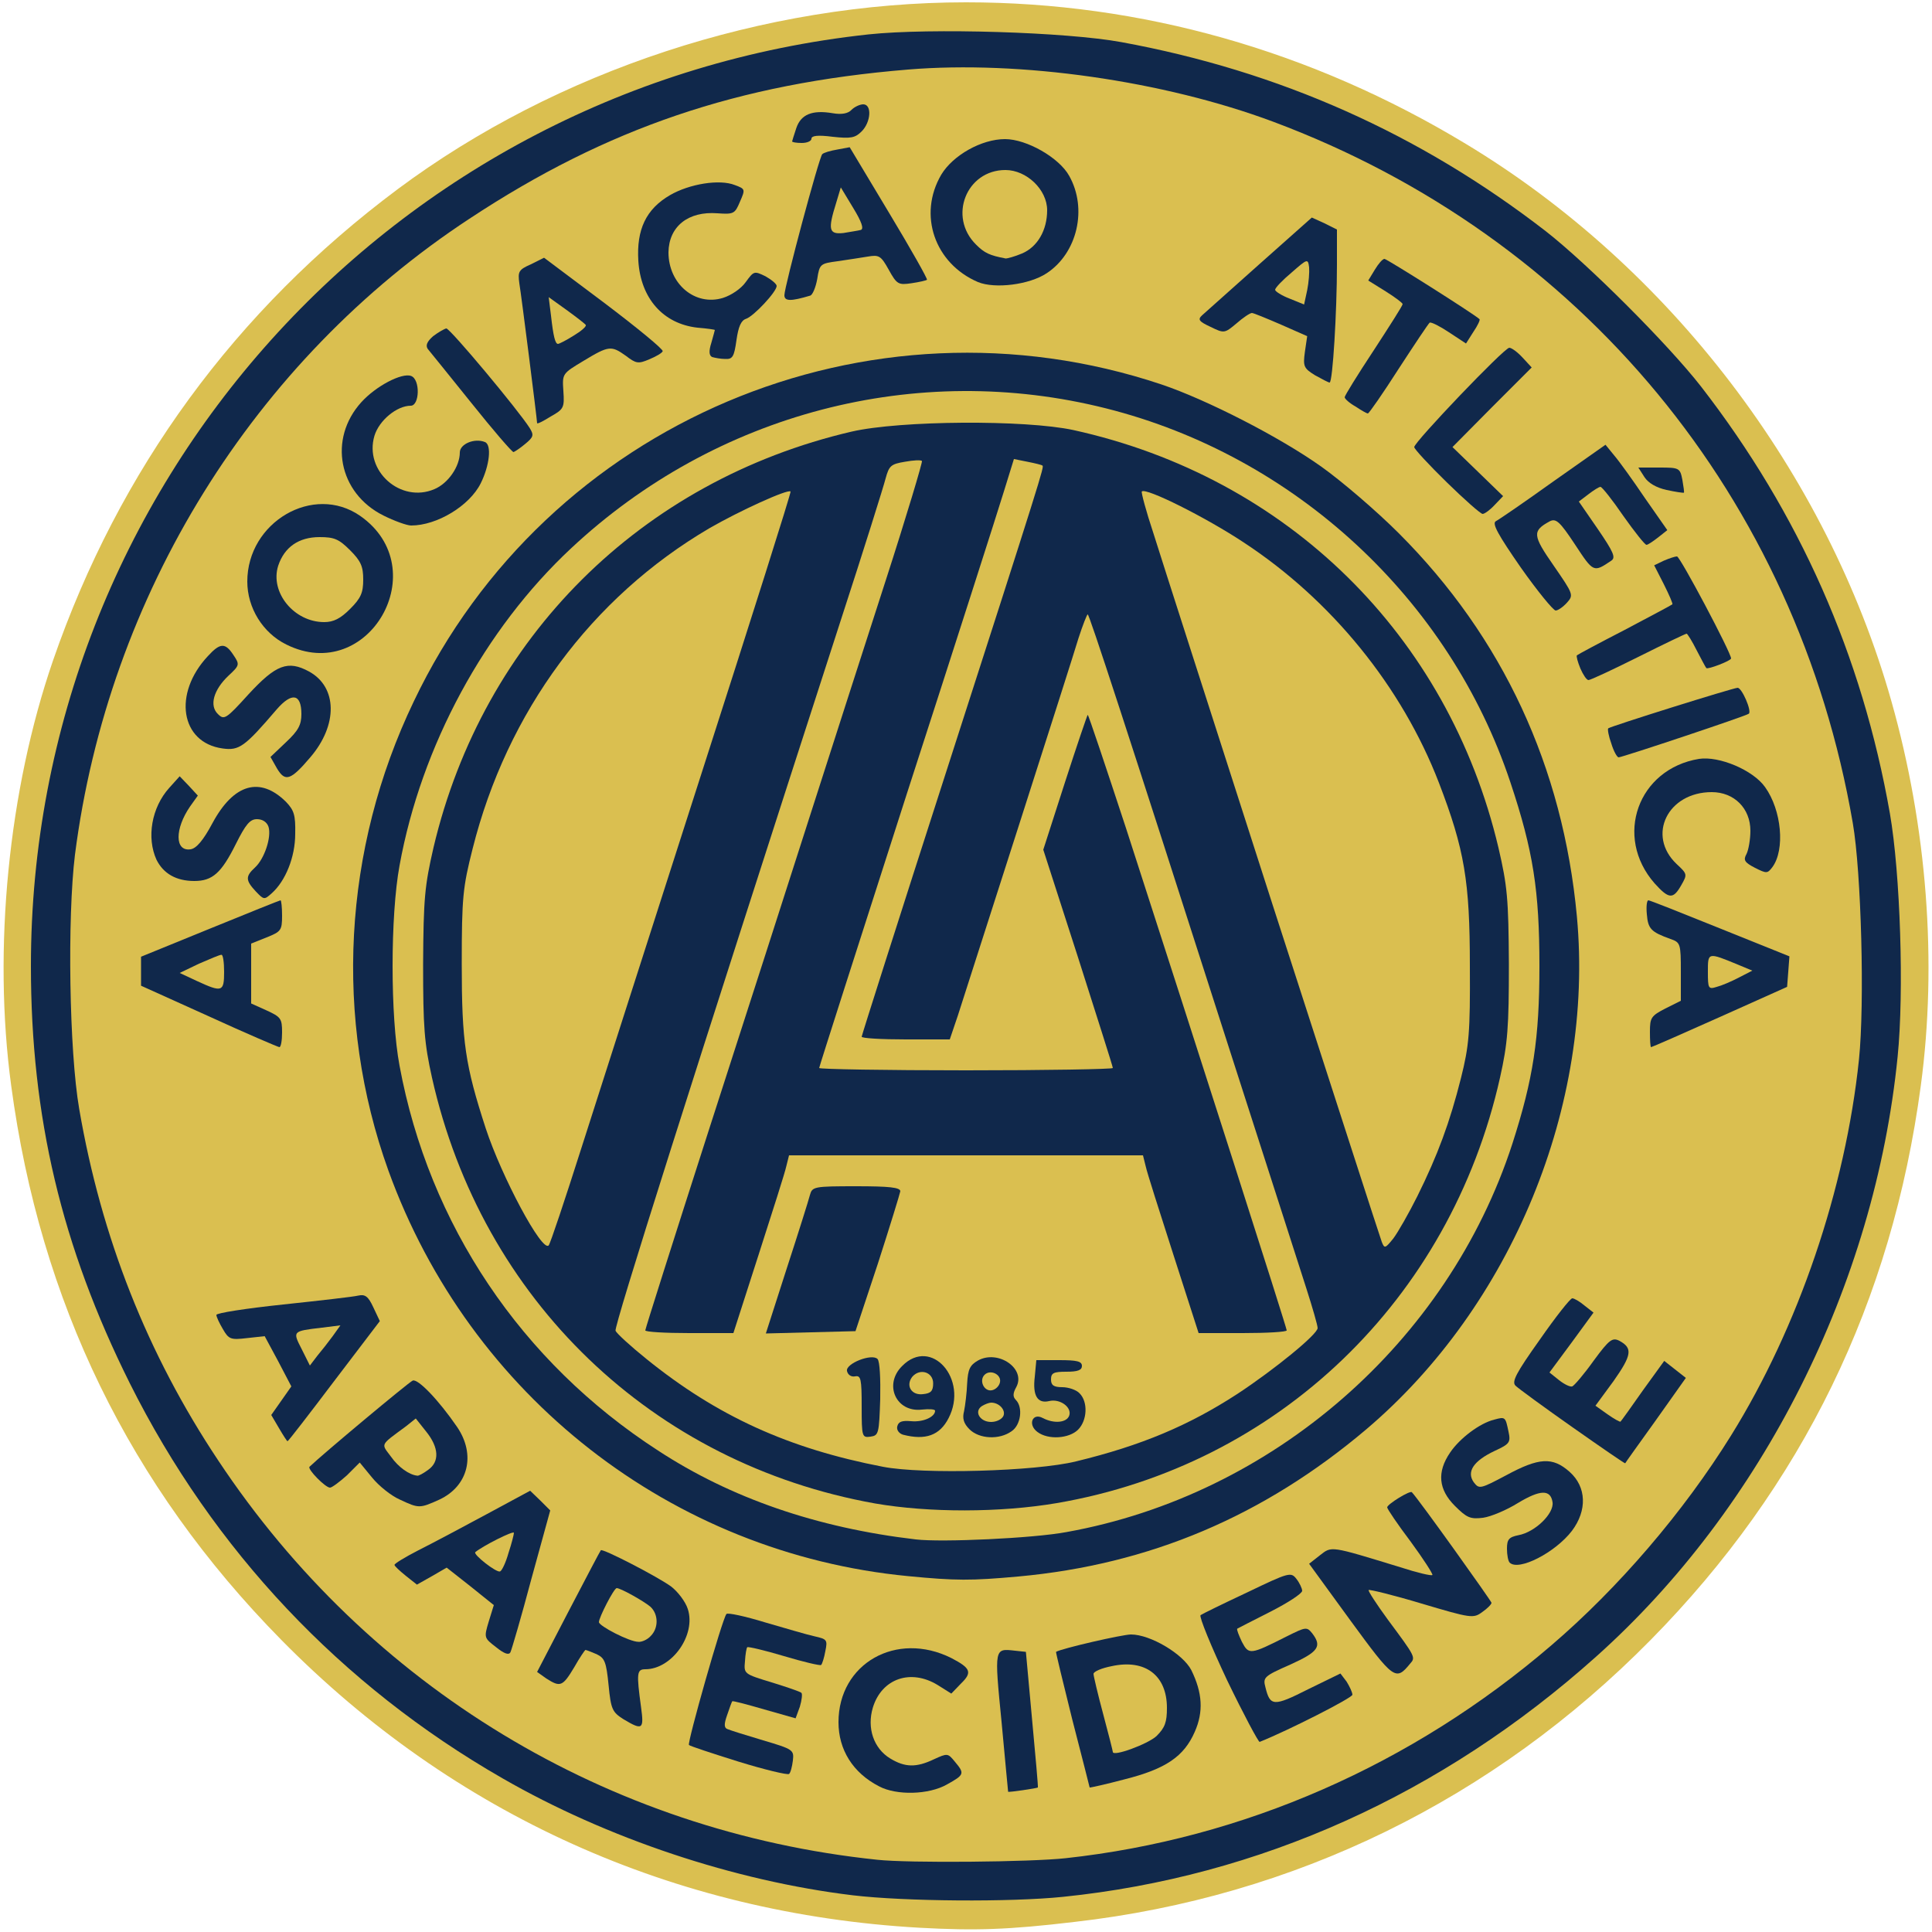 <svg class="img-fluid" id="outputsvg" xmlns="http://www.w3.org/2000/svg" viewBox="0 0 5000 5000"><g id="l1Ix9ND5mPC38Xcd2I3SaXz" fill="rgb(218,191,80)" style="transform: none;"><g><path id="pgiHOBPqw" d="M2380 4989 c-636 -36 -1207 -293 -1652 -745 -393 -399 -624 -875 -699 -1434 -48 -354 -7 -766 108 -1100 171 -495 472 -907 893 -1221 411 -306 948 -483 1470 -483 454 0 894 125 1293 366 528 318 935 852 1102 1443 92 325 119 675 76 995 -75 559 -306 1035 -699 1434 -407 413 -921 665 -1492 730 -169 20 -254 23 -400 15z m341 -110 c424 -43 844 -207 1188 -464 320 -239 552 -517 731 -877 259 -520 317 -1085 169 -1638 -82 -304 -234 -608 -437 -870 -85 -109 -293 -317 -402 -402 -417 -323 -897 -500 -1397 -515 -404 -13 -776 72 -1143 260 -1018 520 -1541 1694 -1230 2760 64 219 187 484 309 667 309 466 743 797 1271 970 316 104 632 141 941 109z"></path><path id="pbUjnwHp2" d="M2240 4843 c-698 -73 -1316 -447 -1705 -1033 -184 -276 -302 -576 -360 -910 -26 -149 -32 -551 -11 -719 95 -745 542 -1396 1206 -1759 431 -235 936 -323 1468 -256 643 81 1253 461 1622 1010 186 278 306 581 365 924 22 126 31 522 16 673 -61 582 -350 1132 -796 1515 -361 310 -798 501 -1257 551 -89 10 -466 13 -548 4z m138 -240 c-10 -2 -26 -2 -35 0 -10 3 -2 5 17 5 19 0 27 -2 18 -5z m261 -149 c-6 -77 -16 -143 -21 -149 -7 -7 -8 9 -4 45 3 30 8 89 11 130 7 85 14 125 21 117 3 -2 0 -67 -7 -143z m229 119 c-9 -2 -20 -19 -24 -36 -4 -18 -9 -27 -11 -21 -7 21 16 64 34 63 16 -1 16 -2 1 -6z m-1029 -100 c0 -25 -1 -25 -8 -8 -5 11 -7 23 -4 28 8 14 13 7 12 -20z m380 -20 c0 -41 -2 -45 -11 -26 -10 20 -4 73 7 73 3 0 5 -21 4 -47z m606 7 c-9 -41 -17 -33 -9 9 4 17 9 30 11 27 3 -2 2 -19 -2 -36z m243 -17 c6 -19 5 -39 -4 -63 l-12 -35 -1 63 c-1 34 1 62 3 62 2 0 8 -12 14 -27z m-1420 -156 c20 -3 17 -4 -12 -6 l-39 -1 7 38 c3 20 7 48 8 62 1 14 3 -1 5 -32 4 -53 6 -57 31 -61z m1148 15 c-13 -12 -17 8 -9 44 l8 39 3 -39 c2 -21 1 -41 -2 -44z m444 43 c0 -28 -4 -35 -20 -35 -19 0 -19 1 -3 35 9 19 18 35 20 35 2 0 3 -16 3 -35z m-1349 -22 c-4 -49 -9 -44 -25 20 -5 22 -3 27 11 27 15 0 18 -7 14 -47z m492 -20 c-13 -2 -33 -2 -45 0 -13 2 -3 4 22 4 25 0 35 -2 23 -4z m-863 -100 c0 -41 -1 -41 -24 5 -16 31 -16 32 4 32 16 0 20 -7 20 -37z m222 -27 c-9 -18 -11 -16 -11 19 0 33 1 37 10 21 8 -12 8 -25 1 -40z m-413 -63 c1 -8 -11 -13 -26 -13 -24 1 -25 2 -10 11 9 5 17 20 18 32 0 21 1 21 9 2 5 -11 9 -26 9 -32z m2444 -20 l-28 -37 -3 27 c-3 22 -9 27 -30 28 -19 0 -12 5 28 18 30 9 56 14 58 9 2 -4 -9 -24 -25 -45z m-235 -15 c22 -3 16 -6 -26 -17 -29 -7 -56 -11 -59 -8 -3 3 8 24 23 46 l29 40 3 -29 c3 -23 9 -29 30 -32z m-933 -28 c767 -70 1371 -669 1444 -1433 32 -328 -78 -712 -287 -1007 -86 -122 -251 -286 -372 -372 -169 -120 -385 -216 -579 -258 -199 -43 -356 -47 -549 -14 -506 87 -940 416 -1161 879 -120 249 -174 527 -151 768 62 633 482 1162 1081 1361 146 49 234 65 449 85 8 0 65 -4 125 -9z m-1405 -35 c0 -19 -9 -19 -34 0 -19 14 -19 15 7 15 17 0 27 -5 27 -15z m172 -97 c-7 -7 -16 -7 -29 1 -17 10 -17 10 0 11 12 0 17 8 18 28 l1 27 10 -28 c7 -20 7 -32 0 -39z m2639 -97 c-8 -5 -20 -7 -28 -4 -21 8 -15 13 15 13 20 0 23 -3 13 -9z m-2840 -68 c-9 -15 -10 -12 -10 17 0 29 1 32 10 18 7 -12 7 -24 0 -35z m-211 -13 c0 -20 -1 -20 -25 -4 -14 9 -25 18 -25 20 0 2 11 4 25 4 18 0 25 -5 25 -20z m3140 -100 c0 -16 -7 -20 -32 -20 l-33 0 30 20 c37 24 35 24 35 0z m-3296 -55 c16 -24 16 -25 -4 -25 -15 0 -20 7 -20 25 0 14 2 25 4 25 2 0 11 -11 20 -25z m-73 -173 c-4 -1 -32 2 -62 7 l-54 9 53 1 c34 1 52 5 53 14 0 6 4 3 8 -8 5 -11 5 -21 2 -23z m199 -3 c0 -16 -7 -19 -37 -18 -31 2 -33 3 -10 6 19 3 27 10 27 24 0 11 5 17 10 14 6 -3 10 -15 10 -26z m-310 -889 c0 -103 -5 -113 -40 -90 -12 8 -11 10 8 10 21 0 22 4 22 75 l0 75 -27 0 -28 1 25 14 c14 8 28 14 33 15 4 0 7 -45 7 -100z m3796 72 c-25 -3 -26 -5 -26 -78 0 -70 1 -74 23 -75 21 0 21 -1 2 -9 -11 -5 -23 -9 -27 -9 -5 -1 -8 44 -8 98 l0 99 31 -11 32 -12 -27 -3z m-3976 -77 c0 -29 -8 -31 -36 -11 -18 14 -18 15 6 25 14 5 26 10 28 10 1 1 2 -10 2 -24z m4160 -4 c0 -5 -9 -11 -20 -14 -16 -4 -20 0 -20 19 0 22 3 23 20 14 11 -6 20 -15 20 -19z m-4080 -271 c11 -7 6 -10 -20 -10 -26 0 -31 3 -20 10 8 5 17 10 20 10 3 0 12 -5 20 -10z m4052 -97 c-7 -36 -12 -27 -11 20 0 30 3 36 8 23 4 -11 6 -30 3 -43z m-3894 -64 c-12 -7 -24 -7 -35 0 -15 9 -12 10 17 10 29 0 32 -1 18 -10z m3782 -69 c-8 -5 -28 -10 -45 -10 -16 0 -37 5 -45 10 -11 7 3 10 45 10 42 0 56 -3 45 -10z m-3600 -360 c11 -7 1 -10 -35 -9 -37 0 -45 3 -30 9 27 12 47 12 65 0z m3517 -67 c-10 -23 -12 -24 -16 -7 -2 10 -8 22 -15 26 -6 4 1 8 16 8 26 0 27 -1 15 -27z m-3396 -112 c-8 -22 -9 -19 -10 24 0 42 2 46 10 26 6 -15 6 -34 0 -50z m-101 -121 c-8 -5 -28 -10 -45 -10 -16 0 -37 5 -45 10 -11 7 3 10 45 10 42 0 56 -3 45 -10z m229 -34 c-2 -2 -24 -6 -48 -9 -29 -4 -40 -2 -30 4 13 8 88 14 78 5z m2951 -26 c0 -20 -1 -20 -25 -4 -14 9 -25 18 -25 20 0 2 11 4 25 4 18 0 25 -5 25 -20z m-3133 -142 c-2 -13 -4 -5 -4 17 -1 22 1 32 4 23 2 -10 2 -28 0 -40z m504 -214 c6 -8 3 -13 -12 -17 -18 -5 -20 -2 -15 16 3 12 7 40 8 62 l1 40 4 -45 c3 -24 9 -50 14 -56z m1998 -220 c1 -71 -2 -93 -13 -97 -8 -3 -20 1 -26 9 -10 11 -9 14 9 14 19 0 21 6 21 53 0 82 -10 127 -29 127 -14 1 -14 2 2 11 12 7 17 24 19 57 1 44 2 42 8 -18 4 -36 8 -106 9 -156z m-1829 152 c0 -2 -11 -11 -25 -20 -24 -16 -25 -16 -25 4 0 15 7 20 25 20 14 0 25 -2 25 -4z m268 -53 c-10 -2 -28 -2 -40 0 -13 2 -5 4 17 4 22 1 32 -1 23 -4z m1825 -29 c-25 -18 -33 -17 -33 5 0 14 6 17 25 13 24 -4 24 -5 8 -18z m-2280 -44 c18 0 19 -2 7 -10 -29 -19 -40 -11 -39 28 2 30 3 32 6 10 3 -21 10 -28 26 -28z m1857 20 c0 -17 -3 -19 -19 -10 -32 16 -34 30 -7 30 19 0 26 -5 26 -20z m-1571 -97 c0 -48 -2 -54 -11 -36 -9 20 -4 93 7 93 3 0 5 -26 4 -57z m434 -20 c-7 -2 -13 -21 -14 -41 -1 -33 -2 -35 -9 -12 -15 46 -12 60 13 59 12 0 16 -3 10 -6z m157 -33 c-6 -11 -12 -20 -14 -20 -2 0 -6 9 -9 20 -4 15 0 20 14 20 17 0 18 -3 9 -20z m168 -87 l-4 -28 -8 28 c-5 15 -5 39 0 55 l8 27 4 -27 c2 -16 2 -40 0 -55z m302 27 c0 -14 -5 -32 -10 -40 -7 -11 -10 1 -10 40 0 39 3 51 10 40 5 -8 10 -26 10 -40z m-891 -40 c-9 -5 -28 -6 -45 0 -27 8 -26 8 16 9 32 0 40 -2 29 -9z m319 -70 c-15 -23 -31 -21 -36 3 -3 12 4 17 22 17 24 0 25 -2 14 -20z m435 -40 c-14 -6 -32 -6 -45 0 -19 7 -15 9 22 9 37 0 41 -2 23 -9z"></path><path id="pQ6BdmIA0" d="M2340 4014 c-255 -30 -479 -107 -667 -230 -354 -229 -592 -584 -670 -996 -24 -130 -24 -445 0 -578 112 -603 572 -1073 1175 -1200 127 -27 372 -37 511 -21 349 41 656 191 901 440 165 169 277 349 349 566 61 182 75 278 76 500 0 216 -15 320 -71 495 -167 515 -617 907 -1154 1006 -82 15 -377 27 -450 18z m365 -154 c572 -98 1018 -526 1147 -1101 34 -153 32 -379 -4 -535 -129 -550 -547 -960 -1100 -1081 -123 -26 -390 -24 -514 4 -544 126 -955 535 -1081 1076 -37 157 -39 382 -5 536 72 321 248 608 495 806 312 251 696 358 1062 295z"></path><path id="pUf7ATNtj" d="M2300 3834 c-271 -48 -479 -140 -670 -297 -66 -55 -70 -60 -70 -100 0 -40 112 -398 557 -1772 75 -231 140 -436 145 -456 11 -41 31 -49 114 -49 43 0 44 0 44 35 0 18 -45 173 -99 342 -55 169 -143 443 -196 608 -53 165 -166 516 -251 779 -85 264 -154 483 -154 488 0 4 33 8 74 8 l74 0 65 -202 c36 -112 69 -215 72 -230 l7 -28 488 0 488 0 7 28 c3 15 36 118 72 230 l65 202 74 0 c41 0 74 -4 74 -8 0 -5 -90 -289 -201 -633 -110 -343 -215 -668 -232 -721 l-30 -97 -39 119 -39 120 86 263 c47 145 85 280 85 301 l0 36 -410 0 -410 0 0 -36 c0 -20 102 -351 226 -737 125 -386 238 -739 252 -784 l25 -83 37 0 c21 0 52 3 69 6 28 6 31 10 31 44 0 21 -33 140 -74 266 -188 582 -376 1170 -376 1177 0 4 33 7 74 7 l74 0 21 -62 c41 -128 294 -915 312 -975 19 -61 21 -63 54 -63 l34 0 95 293 c52 160 172 533 266 827 95 294 185 576 201 625 16 50 29 109 29 132 0 38 -4 45 -62 94 -129 107 -271 189 -419 240 -150 51 -214 61 -429 64 -113 2 -216 1 -230 -1z m-68 -564 c26 -79 48 -150 48 -157 0 -9 -20 -13 -73 -13 l-73 0 -19 58 c-10 31 -33 103 -51 160 l-32 103 75 -3 76 -3 49 -145z"></path><path id="p3CgInRd6" d="M1362 3233 c-35 -50 -110 -207 -135 -283 -55 -168 -62 -220 -62 -455 0 -207 2 -227 28 -328 67 -265 195 -483 394 -667 138 -127 347 -249 445 -258 l48 -5 0 33 c0 28 -172 573 -575 1820 l-53 165 -35 3 c-29 3 -38 -2 -55 -25z"></path><path id="puYh0Wsu2" d="M3545 3243 c-3 -10 -130 -403 -282 -873 -151 -470 -290 -903 -309 -961 -19 -58 -34 -120 -34 -137 0 -31 2 -32 39 -32 101 0 342 149 501 309 183 185 291 378 352 632 20 83 22 120 23 319 0 204 -2 234 -24 320 -29 115 -60 200 -111 303 -59 117 -75 137 -115 137 -22 0 -35 -6 -40 -17z"></path></g></g><g id="l5nglRdvbpu4VbrIZYObfUu" fill="rgb(16,40,75)" style="transform: none;"><g><path id="p1CVKVOe2E" d="M2207 4905 c-306 -37 -636 -147 -907 -303 -418 -240 -748 -590 -964 -1022 -177 -355 -256 -690 -256 -1080 0 -1239 935 -2278 2168 -2411 160 -17 513 -6 654 20 409 75 772 237 1098 489 109 85 317 293 402 402 255 329 417 696 489 1105 27 155 37 463 20 630 -59 590 -350 1168 -781 1553 -398 356 -871 569 -1379 621 -136 14 -409 12 -544 -4z m551 -96 c459 -50 896 -241 1257 -551 174 -149 342 -345 465 -543 174 -280 296 -638 331 -973 15 -145 6 -485 -16 -612 -145 -842 -703 -1517 -1500 -1815 -284 -106 -655 -159 -945 -135 -439 36 -779 151 -1135 386 -559 367 -935 974 -1021 1646 -20 163 -15 508 11 658 57 332 176 634 360 910 389 586 1007 960 1705 1033 81 9 398 6 488 -4z"></path><path id="pIqWbQX3H" d="M2275 4623 c-68 -35 -105 -95 -105 -166 0 -152 150 -237 292 -166 50 26 55 37 25 66 l-25 26 -35 -22 c-70 -43 -145 -17 -168 58 -16 53 2 106 45 132 38 23 67 24 113 2 35 -16 36 -16 54 6 26 31 25 34 -20 59 -47 27 -131 29 -176 5z"></path><path id="puxhYl3si" d="M2609 4637 c0 -1 -8 -82 -17 -181 -19 -193 -19 -190 35 -184 l28 3 16 175 c9 96 16 175 15 176 -2 2 -76 13 -77 11z"></path><path id="p11ZomYGM0" d="M2820 4626 c0 0 -20 -80 -45 -176 -24 -96 -43 -175 -42 -175 15 -9 172 -45 194 -45 50 0 134 50 156 92 29 59 32 108 9 160 -28 64 -75 96 -182 123 -49 13 -90 22 -90 21z m173 -133 c22 -22 27 -36 27 -73 0 -84 -56 -127 -143 -108 -26 5 -47 14 -47 20 0 5 11 52 25 104 14 52 25 96 25 98 0 13 90 -20 113 -41z"></path><path id="pL0Yy6iGd" d="M1911 4559 c-67 -21 -125 -40 -128 -43 -5 -5 86 -326 97 -339 3 -4 49 6 101 22 52 15 109 32 128 36 31 7 33 9 27 38 -3 17 -8 33 -11 36 -3 2 -46 -8 -96 -23 -50 -15 -93 -25 -95 -23 -2 1 -5 18 -6 36 -3 33 -3 33 69 55 39 12 74 24 77 27 3 3 1 19 -4 36 l-11 30 -81 -23 c-45 -13 -82 -23 -83 -21 -1 1 -7 17 -13 35 -9 25 -8 34 1 37 7 3 48 16 92 29 78 23 80 25 77 52 -2 16 -6 32 -10 35 -4 3 -63 -11 -131 -32z"></path><path id="pQqqfU7ZR" d="M3176 4349 c-42 -89 -73 -165 -69 -169 4 -3 59 -30 121 -59 108 -52 113 -53 127 -35 8 10 15 25 15 31 0 7 -37 31 -82 54 -46 23 -84 43 -86 44 -2 2 4 17 12 34 18 34 21 34 116 -14 50 -25 52 -25 66 -8 26 34 16 48 -57 81 -68 30 -71 33 -64 59 12 49 21 50 110 5 l84 -41 16 21 c8 13 15 28 15 34 0 8 -165 92 -240 122 -3 1 -41 -70 -84 -159z"></path><path id="pBY5brx2T" d="M1613 4449 c-28 -18 -32 -25 -38 -88 -6 -60 -10 -70 -31 -80 -14 -6 -27 -11 -29 -11 -1 0 -15 20 -29 45 -30 50 -36 52 -72 29 l-24 -17 81 -156 c45 -86 82 -157 84 -159 5 -5 148 69 182 94 17 13 37 39 43 58 22 67 -41 156 -110 156 -22 0 -23 10 -11 98 8 58 4 61 -46 31z m71 -215 c21 -21 20 -57 -1 -76 -18 -15 -77 -48 -87 -48 -7 0 -46 76 -46 88 0 10 79 51 102 51 9 1 24 -6 32 -15z"></path><path id="p11CSedsuO" d="M3495 4194 l-107 -147 28 -22 c31 -24 25 -25 208 31 43 14 81 23 83 20 2 -2 -23 -41 -56 -86 -34 -45 -61 -85 -61 -89 0 -8 60 -45 64 -39 19 20 206 282 206 286 0 4 -11 15 -24 24 -23 17 -29 16 -157 -22 -73 -22 -135 -37 -137 -35 -2 2 20 36 50 77 72 97 72 97 57 114 -37 45 -42 41 -154 -112z"></path><path id="p1HeLS9dvW" d="M1284 4263 c-31 -24 -32 -24 -19 -67 l13 -42 -61 -49 -61 -48 -38 22 -39 22 -29 -23 c-16 -13 -29 -25 -29 -28 -1 -3 27 -20 62 -38 34 -17 113 -59 176 -93 l113 -61 26 25 26 26 -49 178 c-26 98 -51 183 -54 189 -4 8 -16 4 -37 -13z m32 -244 c8 -24 14 -48 14 -52 0 -7 -81 34 -100 50 -6 6 54 53 64 50 5 -2 15 -23 22 -48z"></path><path id="p1D2nMx6UQ" d="M2350 4079 c-612 -59 -1134 -466 -1345 -1050 -141 -392 -118 -831 66 -1214 344 -722 1176 -1074 1935 -820 116 39 306 136 414 213 52 37 142 114 200 172 269 269 425 605 461 992 45 488 -169 1008 -545 1327 -266 225 -561 350 -901 381 -122 11 -161 11 -285 -1z m410 -114 c534 -96 987 -491 1154 -1005 54 -168 70 -272 70 -460 0 -195 -16 -298 -75 -475 -158 -475 -558 -845 -1046 -968 -491 -124 -1011 12 -1385 362 -224 209 -388 512 -444 821 -24 130 -24 391 0 518 76 411 315 767 669 996 188 123 411 200 667 230 67 8 305 -3 390 -19z"></path><path id="pXqUeii98" d="M2265 3891 c-577 -103 -1018 -527 -1147 -1102 -20 -90 -23 -130 -23 -294 1 -170 4 -202 27 -302 128 -542 537 -949 1082 -1076 126 -29 449 -31 574 -4 554 122 970 531 1100 1081 23 99 26 132 27 301 0 163 -3 205 -23 294 -129 575 -575 1003 -1147 1101 -147 25 -331 25 -470 1z m520 -109 c169 -41 292 -93 418 -175 97 -64 207 -154 207 -170 0 -7 -13 -52 -29 -102 -16 -49 -106 -331 -201 -625 -268 -836 -361 -1120 -365 -1120 -2 0 -13 28 -24 62 -18 61 -271 848 -312 976 l-21 62 -114 0 c-63 0 -114 -3 -114 -7 0 -3 97 -308 216 -677 252 -782 256 -797 252 -801 -2 -2 -19 -6 -39 -10 l-35 -7 -26 84 c-14 46 -127 399 -252 785 -124 386 -226 704 -226 707 0 3 171 6 380 6 209 0 380 -3 380 -6 0 -4 -41 -132 -90 -286 l-90 -279 56 -174 c31 -96 58 -175 59 -175 2 0 46 132 99 293 186 575 416 1293 416 1300 0 4 -51 7 -114 7 l-114 0 -65 -202 c-36 -112 -69 -215 -72 -230 l-7 -28 -458 0 -458 0 -7 28 c-3 15 -36 118 -72 230 l-65 202 -114 0 c-63 0 -114 -3 -114 -7 0 -4 74 -237 164 -517 91 -281 208 -646 261 -811 53 -165 141 -439 196 -609 55 -170 97 -311 95 -313 -3 -3 -22 -2 -44 2 -36 6 -41 10 -50 43 -5 20 -57 186 -116 367 -388 1199 -587 1827 -583 1839 3 7 39 40 80 73 183 148 368 232 612 279 103 20 395 12 500 -14z m-1280 -812 c43 -135 183 -571 311 -970 128 -398 232 -726 230 -728 -7 -7 -132 50 -210 95 -305 179 -524 475 -613 830 -25 99 -28 124 -28 298 0 202 9 262 62 425 41 125 146 322 163 303 4 -4 42 -118 85 -253z m2163 126 c53 -107 84 -191 113 -306 21 -84 24 -118 23 -290 0 -220 -14 -302 -80 -474 -96 -249 -278 -473 -505 -622 -98 -65 -254 -143 -264 -132 -2 2 11 51 30 108 18 58 157 490 308 960 152 470 279 864 283 874 7 18 9 17 30 -9 12 -16 40 -65 62 -109z"></path><path id="p4JDK54YV" d="M2230 3640 c0 -71 -2 -81 -17 -78 -10 2 -19 -4 -21 -14 -4 -19 64 -46 79 -31 6 6 8 52 7 104 -3 89 -4 94 -25 97 -22 3 -23 1 -23 -78z"></path><path id="p1CS203H06" d="M2337 3713 c-10 -3 -17 -12 -15 -21 3 -13 12 -16 36 -14 31 3 62 -11 62 -27 0 -4 -15 -5 -34 -3 -67 8 -100 -65 -51 -113 75 -76 172 34 120 135 -23 45 -60 58 -118 43z m78 -133 c0 -29 -34 -40 -54 -17 -18 23 -2 49 28 45 20 -2 26 -8 26 -28z"></path><path id="p12rhWgtQF" d="M2509 3699 c-15 -15 -19 -28 -14 -47 3 -15 7 -47 8 -72 2 -36 7 -47 28 -59 52 -29 125 21 99 69 -9 16 -9 25 -1 33 19 19 13 65 -11 81 -32 23 -84 20 -109 -5z m88 -35 c6 -15 -11 -34 -32 -34 -5 0 -16 4 -24 9 -21 14 -5 41 24 41 14 0 28 -7 32 -16z m-9 -87 c4 -20 -25 -34 -40 -19 -15 15 -1 44 19 40 10 -2 19 -11 21 -21z"></path><path id="p1CtEvk3WF" d="M2685 3706 c-26 -19 -13 -51 14 -36 29 15 61 12 68 -6 8 -22 -24 -45 -52 -38 -30 7 -43 -14 -37 -63 l4 -43 59 0 c46 0 59 3 59 15 0 11 -11 15 -40 15 -33 0 -40 3 -40 20 0 15 7 20 29 20 16 0 37 7 45 16 22 22 20 70 -4 94 -23 23 -77 27 -105 6z"></path><path id="p18kabVYub" d="M2036 3283 c30 -92 57 -178 60 -190 6 -22 10 -23 120 -23 85 0 114 3 114 13 -1 6 -27 91 -58 187 l-58 175 -116 3 -116 3 54 -168z"></path><path id="p1GfdtXWyZ" d="M3907 4044 c-4 -4 -7 -20 -7 -36 0 -24 5 -30 30 -35 43 -8 92 -56 88 -85 -5 -34 -32 -33 -90 2 -29 18 -69 35 -90 38 -33 4 -42 0 -73 -31 -42 -42 -47 -87 -12 -138 25 -37 77 -76 114 -85 29 -8 29 -7 37 31 6 28 3 32 -36 50 -55 26 -73 54 -54 81 14 18 16 18 84 -18 85 -46 120 -48 164 -9 44 39 46 100 6 153 -43 56 -138 105 -161 82z"></path><path id="pAt8X13UX" d="M1035 3881 c-23 -10 -55 -36 -72 -57 l-32 -39 -33 33 c-19 17 -39 32 -44 32 -12 0 -59 -48 -53 -54 32 -31 257 -219 267 -223 13 -6 67 50 115 120 49 72 29 153 -46 188 -51 23 -53 23 -102 0z m73 -77 c30 -21 28 -58 -5 -99 l-27 -34 -25 20 c-69 51 -65 44 -39 79 19 27 47 47 68 49 3 1 16 -6 28 -15z"></path><path id="pp6ISTSqO" d="M4070 3694 c-74 -52 -141 -101 -148 -108 -10 -10 1 -32 63 -119 41 -59 79 -107 84 -107 5 0 19 8 32 19 l23 18 -57 78 -57 77 25 20 c14 11 29 18 34 16 5 -2 30 -31 55 -66 41 -56 49 -61 67 -52 35 19 32 37 -15 104 l-47 64 31 22 c17 12 33 21 34 19 2 -2 28 -38 58 -81 l55 -76 28 22 28 22 -78 110 c-43 60 -79 110 -79 111 -1 1 -62 -41 -136 -93z"></path><path id="p5dr7iv86" d="M722 3696 l-20 -34 26 -37 26 -37 -34 -65 -35 -65 -46 5 c-42 5 -47 3 -62 -23 -9 -15 -17 -32 -17 -37 0 -5 78 -17 173 -27 94 -10 182 -20 194 -23 18 -4 26 2 39 30 l17 36 -118 155 c-65 86 -119 156 -121 156 -1 0 -11 -15 -22 -34z m139 -238 l20 -28 -48 6 c-77 9 -76 9 -52 56 l21 42 19 -25 c11 -13 29 -36 40 -51z"></path><path id="p3vjzajkn" d="M540 2630 l-175 -79 0 -37 0 -38 179 -73 c98 -40 180 -73 182 -73 2 0 4 18 4 40 0 38 -3 41 -40 56 l-40 16 0 78 0 77 40 18 c37 17 40 21 40 57 0 21 -3 38 -7 38 -5 -1 -87 -36 -183 -80z m40 -115 c0 -25 -3 -45 -7 -44 -5 0 -30 11 -58 23 l-50 24 45 21 c65 30 70 28 70 -24z"></path><path id="p13oWk6fMm" d="M4270 2670 c0 -36 3 -41 40 -60 l40 -20 0 -75 c0 -73 -1 -76 -27 -85 -50 -18 -58 -26 -61 -64 -2 -20 0 -36 4 -36 4 0 87 33 186 73 l179 72 -3 40 -3 39 -174 78 c-96 43 -176 78 -178 78 -2 0 -3 -18 -3 -40z m230 -140 l35 -18 -36 -15 c-80 -33 -79 -33 -79 18 0 43 1 46 23 39 12 -3 38 -14 57 -24z"></path><path id="p6qUwTBa8" d="M662 2307 c-27 -29 -27 -39 -2 -62 24 -22 43 -78 35 -105 -4 -12 -15 -20 -30 -20 -18 0 -29 13 -55 65 -37 74 -60 95 -107 95 -47 0 -80 -19 -98 -55 -26 -57 -13 -135 33 -186 l27 -30 24 25 23 25 -20 28 c-40 58 -40 117 1 111 15 -2 33 -23 57 -68 55 -102 123 -121 190 -55 21 22 25 34 24 83 0 60 -25 122 -61 154 -19 17 -20 17 -41 -5z"></path><path id="pcZsidb0O" d="M4282 2286 c-106 -121 -43 -296 115 -322 52 -8 140 29 171 73 43 60 52 162 19 207 -13 17 -15 17 -45 2 -27 -14 -31 -20 -22 -36 5 -10 10 -37 10 -60 0 -58 -42 -100 -100 -100 -114 0 -169 112 -91 186 28 26 28 27 12 55 -21 37 -32 36 -69 -5z"></path><path id="p1DpR44yMm" d="M717 1989 l-17 -30 40 -38 c32 -30 40 -45 40 -73 0 -53 -25 -57 -64 -12 -83 97 -97 107 -140 101 -109 -15 -129 -142 -38 -239 32 -35 45 -35 66 -3 17 25 16 27 -13 54 -38 36 -50 77 -27 99 16 16 21 13 79 -51 71 -77 102 -89 157 -59 73 40 75 138 3 222 -51 60 -65 64 -86 29z"></path><path id="prksCH7Uw" d="M4170 1924 c-7 -19 -10 -37 -8 -39 5 -5 324 -105 335 -105 11 0 37 60 29 67 -4 5 -328 113 -337 113 -4 0 -13 -16 -19 -36z"></path><path id="pv8nEHsOi" d="M4090 1730 c-7 -17 -11 -32 -9 -34 2 -2 58 -32 124 -66 66 -35 121 -64 123 -66 2 -1 -8 -24 -22 -52 l-25 -49 25 -12 c14 -6 29 -11 34 -11 8 0 140 249 140 264 0 6 -60 29 -64 25 -2 -2 -13 -23 -25 -46 -12 -24 -24 -43 -26 -43 -3 0 -59 27 -125 60 -66 33 -124 60 -129 60 -5 0 -14 -14 -21 -30z"></path><path id="pRnLySa0f" d="M741 1668 c-61 -30 -101 -95 -101 -163 0 -154 171 -254 292 -170 195 136 22 439 -191 333z m165 -92 c28 -28 34 -42 34 -76 0 -34 -6 -48 -34 -76 -29 -29 -41 -34 -79 -34 -54 0 -91 26 -107 74 -22 69 41 146 119 146 24 0 42 -9 67 -34z"></path><path id="ptzu72oEy" d="M3936 1469 c-59 -85 -75 -114 -65 -120 8 -4 75 -50 149 -103 l135 -95 22 27 c13 15 49 65 80 111 l58 83 -24 19 c-13 10 -26 19 -30 19 -4 0 -31 -34 -60 -75 -28 -41 -55 -75 -59 -75 -4 0 -18 9 -31 19 l-25 19 49 71 c41 60 47 74 35 82 -46 31 -46 31 -94 -42 -39 -59 -49 -68 -65 -60 -46 25 -45 36 10 115 51 74 52 76 34 96 -10 11 -23 20 -29 20 -6 0 -47 -50 -90 -111z"></path><path id="pTz0NS4VF" d="M992 1334 c-116 -58 -143 -198 -57 -293 38 -42 105 -77 129 -68 24 9 22 77 -1 77 -36 0 -82 38 -94 78 -27 91 68 175 155 138 36 -15 66 -59 66 -95 0 -22 38 -38 65 -27 18 7 12 61 -11 107 -29 58 -113 109 -180 109 -11 0 -44 -12 -72 -26z"></path><path id="pEYc2ABaX" d="M3744 1248 c-46 -45 -84 -86 -84 -91 0 -13 233 -257 246 -257 6 0 21 11 34 25 l24 26 -103 103 -102 103 65 63 66 64 -22 23 c-12 13 -26 23 -31 23 -5 0 -47 -37 -93 -82z"></path><path id="pNmOBa8N3" d="M4313 1268 c-27 -6 -47 -18 -57 -33 l-16 -25 54 0 c52 0 54 1 60 32 3 17 5 32 4 33 -2 1 -22 -2 -45 -7z"></path><path id="p16p5BEWXB" d="M1220 1043 c-57 -71 -108 -134 -113 -140 -6 -9 -2 -19 14 -33 13 -10 29 -19 34 -20 10 0 187 212 216 258 11 18 10 23 -12 41 -13 11 -27 20 -30 21 -4 0 -53 -57 -109 -127z"></path><path id="pl4BPrDYj" d="M1390 1095 c0 -9 -41 -333 -46 -362 -4 -30 -2 -35 30 -49 l34 -17 156 117 c86 65 154 121 151 125 -2 5 -18 14 -35 21 -28 12 -34 11 -60 -9 -38 -27 -44 -27 -110 13 -55 33 -55 33 -52 78 3 43 1 47 -33 66 -19 12 -35 20 -35 17z m94 -226 c20 -12 34 -24 32 -28 -2 -3 -25 -21 -50 -39 l-46 -33 6 48 c6 54 11 73 18 73 3 0 21 -9 40 -21z"></path><path id="pO7W0jayc" d="M3508 1052 c-16 -9 -28 -20 -28 -24 0 -4 34 -59 75 -121 41 -63 75 -116 75 -120 0 -3 -20 -18 -44 -33 l-45 -28 17 -28 c9 -15 20 -28 25 -28 6 0 231 142 246 156 2 2 -5 17 -16 33 l-19 30 -44 -29 c-24 -16 -46 -27 -50 -25 -3 2 -39 56 -80 119 -41 64 -77 116 -80 116 -3 0 -17 -8 -32 -18z"></path><path id="p16CRI3wMg" d="M3403 971 c-29 -18 -31 -23 -26 -60 l6 -41 -68 -30 c-37 -16 -71 -30 -75 -30 -5 0 -23 12 -40 27 -31 26 -32 26 -67 9 -30 -14 -34 -19 -22 -30 8 -7 75 -67 149 -133 l135 -120 33 15 32 16 0 91 c0 121 -11 305 -19 305 -3 0 -20 -9 -38 -19z m-15 -279 c-3 -23 -4 -23 -45 13 -24 20 -43 40 -43 45 0 4 17 15 38 23 l37 15 8 -37 c4 -20 6 -46 5 -59z"></path><path id="p14iX9wvIs" d="M1843 924 c-8 -4 -9 -15 -2 -37 5 -18 9 -32 9 -33 0 -1 -20 -4 -45 -6 -89 -10 -147 -76 -153 -173 -5 -81 20 -134 82 -170 50 -29 128 -42 168 -26 27 10 27 11 13 43 -13 31 -16 33 -58 30 -76 -6 -126 34 -127 101 0 82 69 140 141 118 22 -7 47 -24 59 -41 21 -29 22 -29 51 -15 16 9 29 20 29 25 0 15 -59 78 -79 85 -13 4 -20 20 -25 55 -6 43 -10 50 -29 49 -12 0 -27 -3 -34 -5z"></path><path id="p1FQt5AUf0" d="M2030 764 c0 -22 90 -358 98 -365 4 -4 21 -9 39 -12 l32 -6 102 170 c56 93 100 171 98 173 -2 2 -20 6 -40 9 -34 5 -38 3 -59 -35 -20 -36 -25 -39 -54 -34 -17 3 -52 8 -78 12 -45 6 -47 7 -53 46 -4 22 -12 41 -18 43 -50 15 -67 15 -67 -1z m198 -169 c8 -3 2 -21 -20 -57 l-32 -53 -12 40 c-22 70 -19 82 19 78 17 -3 38 -6 45 -8z"></path><path id="pI1zXdLYM" d="M2531 730 c-112 -48 -156 -174 -95 -278 30 -50 104 -92 165 -92 56 0 140 48 166 95 48 85 21 200 -58 252 -45 30 -134 41 -178 23z m114 -74 c40 -17 65 -60 65 -112 0 -53 -53 -104 -108 -104 -101 0 -149 121 -76 193 22 22 35 28 77 36 4 0 23 -5 42 -13z"></path><path id="pVrX2CWh6" d="M2050 366 c0 -1 5 -17 11 -35 12 -35 41 -47 94 -38 23 4 40 1 49 -9 8 -8 22 -14 30 -14 23 0 20 46 -4 70 -17 17 -28 19 -75 14 -38 -5 -55 -3 -55 5 0 6 -11 11 -25 11 -14 0 -25 -2 -25 -4z"></path></g></g></svg>
